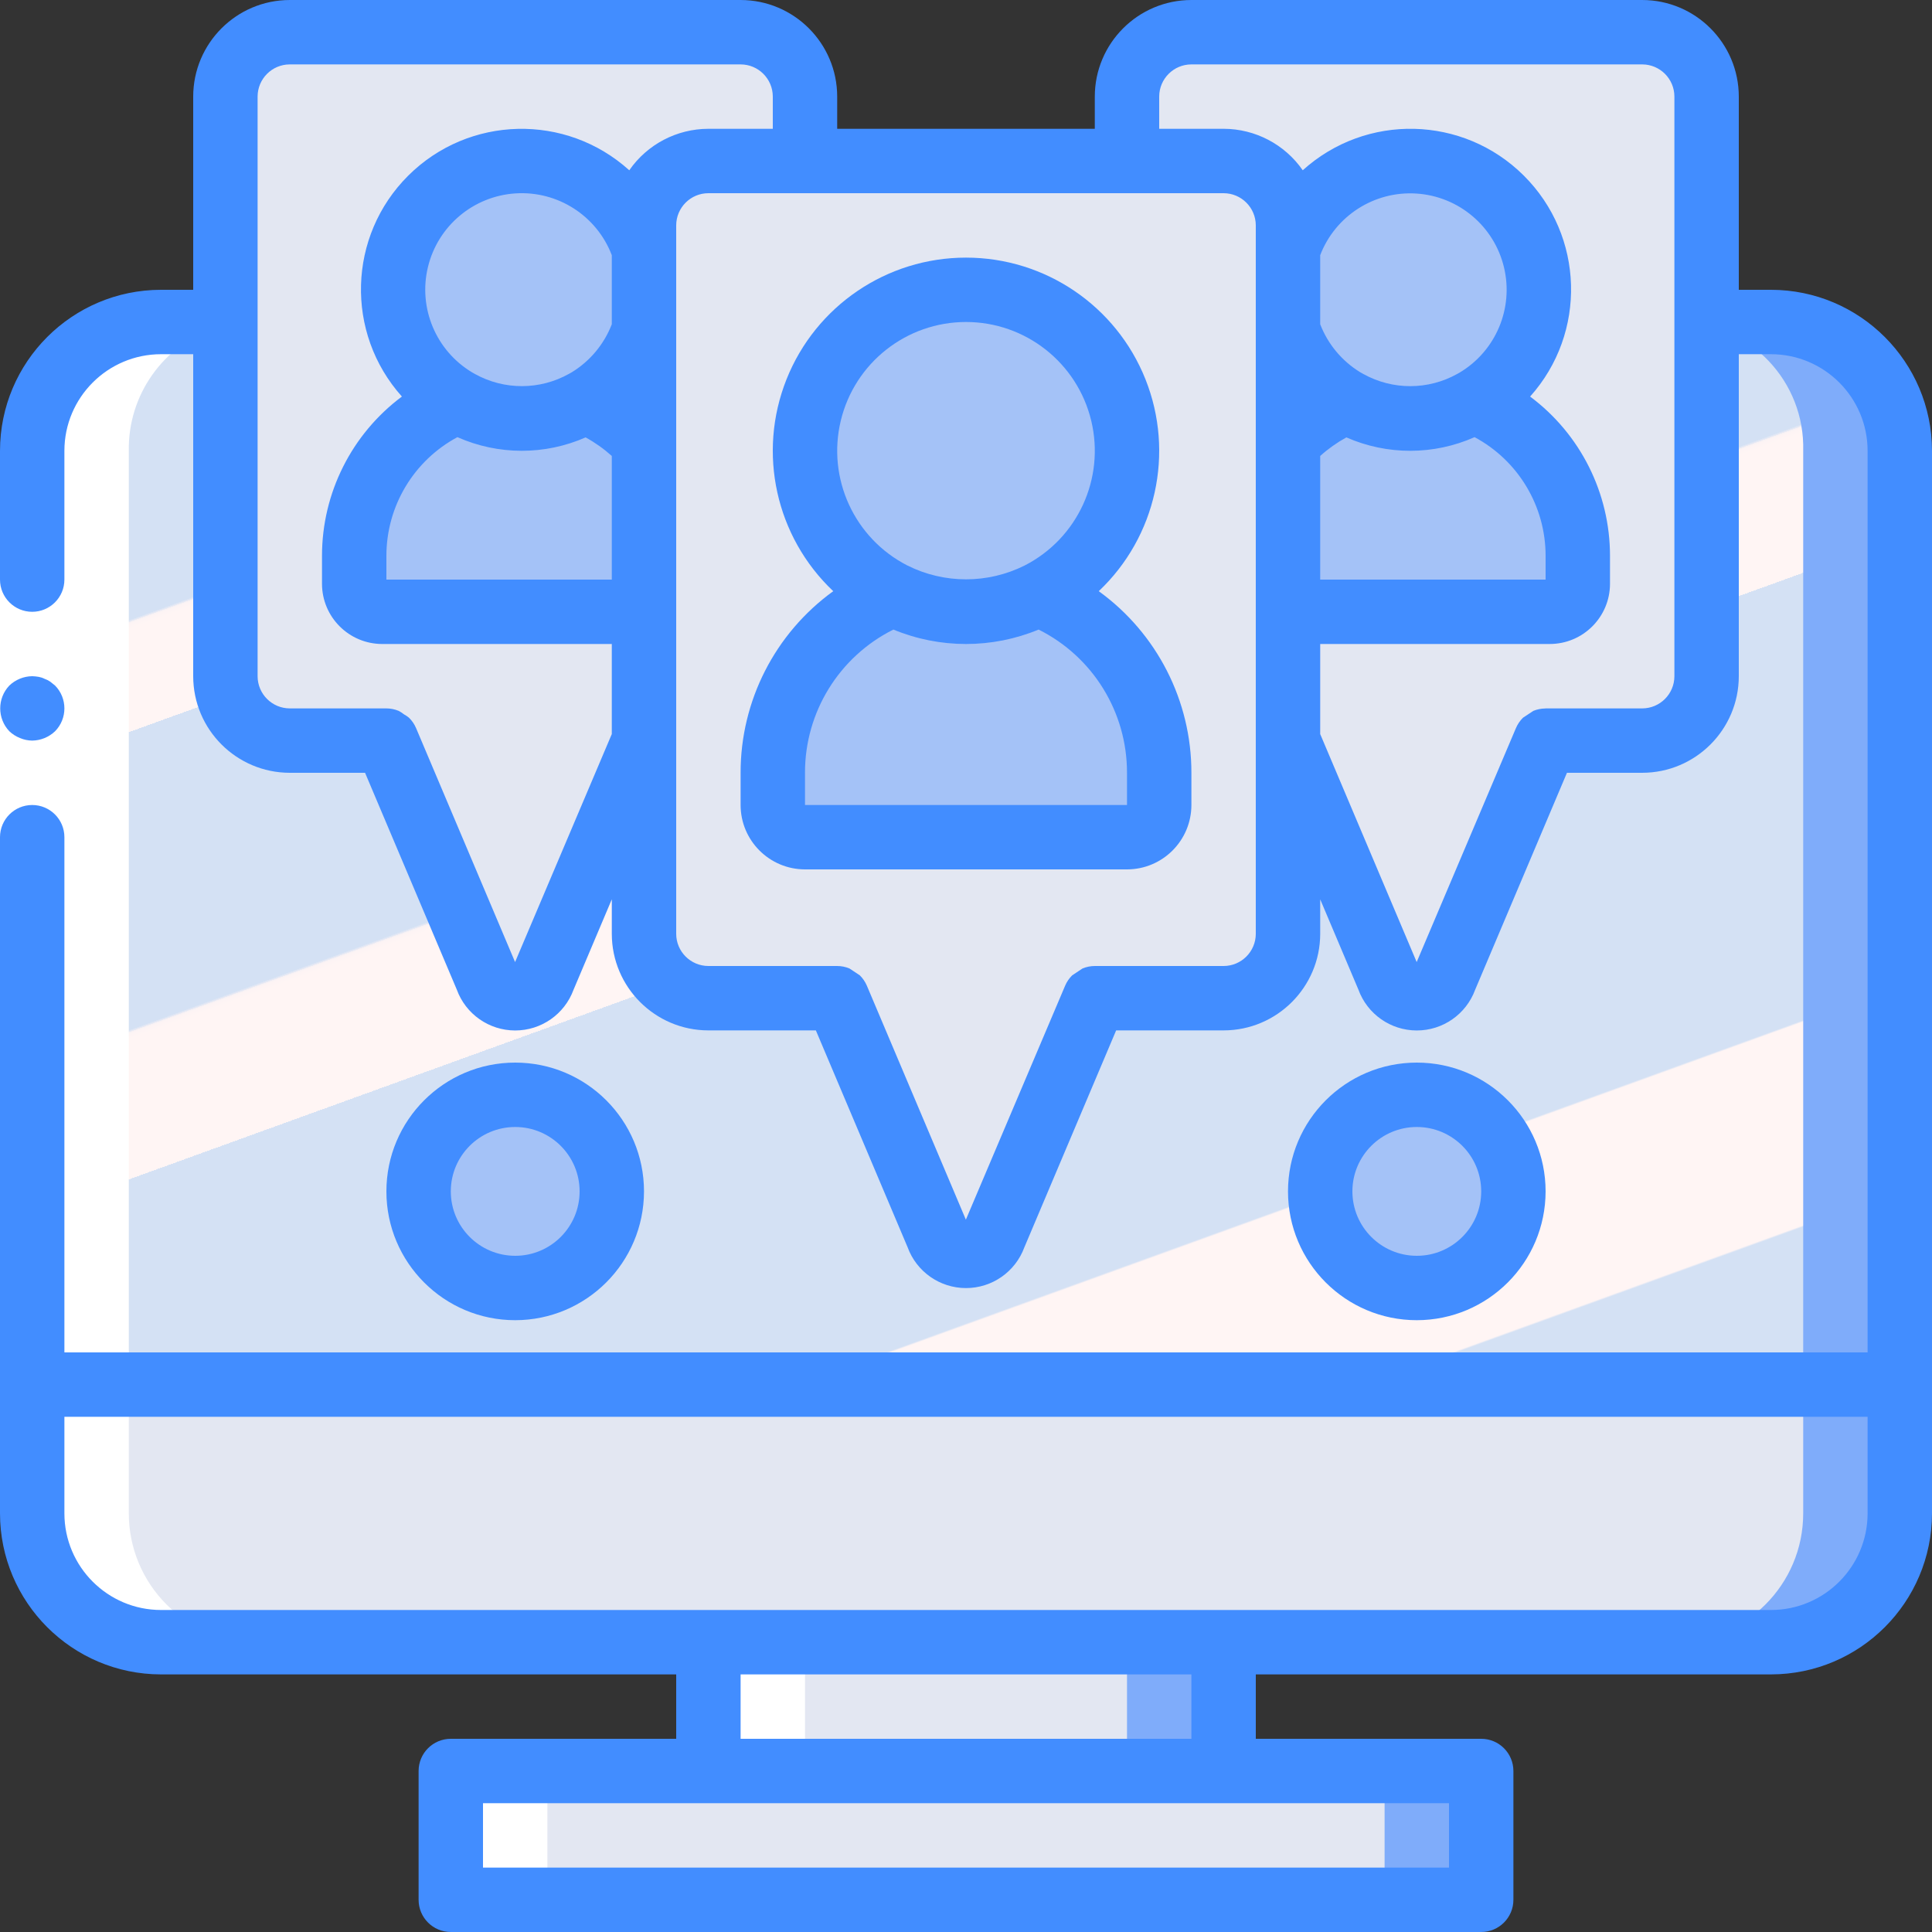 <?xml version="1.0" encoding="iso-8859-1"?>
<svg version="1.1" id="Capa_1" xmlns="http://www.w3.org/2000/svg" xmlns:xlink="http://www.w3.org/1999/xlink" x="0px" y="0px"
	 viewBox="0 0 512 512" style="enable-background:new 0 0 512 512;" xml:space="preserve">
<rect x="0" y="0" width="512" height="512" fill="#333333" stroke="none"/>
<g>
	<g transform="translate(0 1)">
		<g>
			<rect x="187.733" y="412.525" style="fill:#7FACFA;" width="136.533" height="77.483"/>
			<path style="fill:#7FACFA;" d="M42.667,84.333h426.667c18.851,0,34.133,15.282,34.133,34.133v281.6
				c0,18.851-15.282,34.133-34.133,34.133H42.667c-18.851,0-34.133-15.282-34.133-34.133v-281.6
				C8.533,99.615,23.815,84.333,42.667,84.333z"/>
			<path style="fill:#7FACFA;" d="M128,468.333h256c4.713,0,8.533,3.821,8.533,8.533v17.067c0,4.713-3.82,8.533-8.533,8.533H128
				c-4.713,0-8.533-3.821-8.533-8.533v-17.067C119.467,472.154,123.287,468.333,128,468.333z"/>
		</g>
		<g>
			<polygon style="fill:#E3E7F2;" points="298.667,412.525 298.667,490.008 162.133,490.008 162.133,468.333 187.733,468.333 
				187.733,434.2 162.133,434.2 162.133,412.525 			"/>
			<path style="fill:#E3E7F2;" d="M42.667,84.333h401.067c18.851,0,34.133,15.282,34.133,34.133v281.6
				c0,18.851-15.282,34.133-34.133,34.133H42.667c-18.851,0-34.133-15.282-34.133-34.133v-281.6
				C8.533,99.615,23.815,84.333,42.667,84.333z"/>
			<path style="fill:#E3E7F2;" d="M128,468.333h230.4c4.713,0,8.533,3.821,8.533,8.533v17.067c0,4.713-3.82,8.533-8.533,8.533H128
				c-4.713,0-8.533-3.821-8.533-8.533v-17.067C119.467,472.154,123.287,468.333,128,468.333z"/>
		</g>
		<path style="fill:#7FACFA;" d="M503.467,365.933V118.467c0.002-9.053-3.593-17.737-9.995-24.139
			c-6.402-6.402-15.085-9.997-24.139-9.995H42.667c-9.053-0.002-17.737,3.593-24.139,9.995c-6.402,6.402-9.997,15.085-9.995,24.139
			l0,247.467H503.467z"/>
		
			<linearGradient id="SVGID_1_" gradientUnits="userSpaceOnUse" x1="-48.785" y1="651.621" x2="-48.006" y2="650.322" gradientTransform="matrix(469.356 0 0 -281.6 22957.988 183548.547)">
			<stop  offset="0" style="stop-color:#D4E1F4"/>
			<stop  offset="0.172" style="stop-color:#D4E1F4"/>
			<stop  offset="0.2" style="stop-color:#D4E1F4"/>
			<stop  offset="0.2" style="stop-color:#DAE4F4"/>
			<stop  offset="0.201" style="stop-color:#EBEBF4"/>
			<stop  offset="0.201" style="stop-color:#F6F1F4"/>
			<stop  offset="0.202" style="stop-color:#FDF4F4"/>
			<stop  offset="0.205" style="stop-color:#FFF5F4"/>
			<stop  offset="0.252" style="stop-color:#FFF5F4"/>
			<stop  offset="0.26" style="stop-color:#FFF5F4"/>
			<stop  offset="0.26" style="stop-color:#D4E1F4"/>
			<stop  offset="0.397" style="stop-color:#D4E1F4"/>
			<stop  offset="0.42" style="stop-color:#D4E1F4"/>
			<stop  offset="0.42" style="stop-color:#DAE4F4"/>
			<stop  offset="0.421" style="stop-color:#EBEBF4"/>
			<stop  offset="0.421" style="stop-color:#F6F1F4"/>
			<stop  offset="0.422" style="stop-color:#FDF4F4"/>
			<stop  offset="0.425" style="stop-color:#FFF5F4"/>
			<stop  offset="0.489" style="stop-color:#FFF5F4"/>
			<stop  offset="0.5" style="stop-color:#FFF5F4"/>
			<stop  offset="0.5" style="stop-color:#F9F2F4"/>
			<stop  offset="0.5" style="stop-color:#E8EBF4"/>
			<stop  offset="0.5" style="stop-color:#DDE5F4"/>
			<stop  offset="0.5" style="stop-color:#D6E2F4"/>
			<stop  offset="0.501" style="stop-color:#D4E1F4"/>
			<stop  offset="0.706" style="stop-color:#D4E1F4"/>
			<stop  offset="0.74" style="stop-color:#D4E1F4"/>
			<stop  offset="0.741" style="stop-color:#FFF5F4"/>
			<stop  offset="0.835" style="stop-color:#FFF5F4"/>
			<stop  offset="0.85" style="stop-color:#FFF5F4"/>
			<stop  offset="0.851" style="stop-color:#D4E1F4"/>
		</linearGradient>
		<path style="fill:url(#SVGID_1_);" d="M477.867,365.933V118.467c0.48-18.361-14.008-33.638-32.368-34.133H40.901
			c-18.36,0.495-32.847,15.773-32.368,34.133v247.467H477.867z"/>
		<path style="fill:#E3E7F2;" d="M341.333,195.267l26.539,62.72c1.045,3.314,4.119,5.568,7.595,5.568
			c3.475,0,6.549-2.254,7.595-5.568l26.539-62.72h25.6c9.414-0.028,17.039-7.652,17.067-17.067V24.6
			c-0.028-9.414-7.652-17.039-17.067-17.067H315.733c-9.414,0.028-17.039,7.652-17.067,17.067v17.067L341.333,195.267z"/>
		<g>
			<path style="fill:#A4C2F7;" d="M341.333,115.992c4.305-4.567,9.505-8.198,15.275-10.667c0.085,0,0.171-0.085,0.256-0.085h33.707
				c0.085,0,0.171,0.085,0.256,0.085c16.516,6.914,27.277,23.056,27.307,40.96v7.424c-0.003,4.099-3.325,7.421-7.424,7.424h-69.376
				V115.992z"/>
			<path style="fill:#A4C2F7;" d="M341.333,64.963c5.312-15.845,21.325-25.505,37.819-22.814
				c16.494,2.691,28.606,16.94,28.606,33.652s-12.112,30.961-28.606,33.652c-16.494,2.691-32.507-6.969-37.819-22.814V64.963z"/>
		</g>
		<g>
			<path style="fill:#E3E7F2;" d="M170.667,195.267l-26.539,62.72c-1.045,3.314-4.119,5.568-7.595,5.568s-6.549-2.254-7.595-5.568
				l-26.539-62.72H76.8c-9.414-0.028-17.039-7.652-17.067-17.067V24.6C59.761,15.186,67.386,7.561,76.8,7.533h119.467
				c9.414,0.028,17.039,7.652,17.067,17.067v17.067L170.667,195.267z"/>
			<path style="fill:#E3E7F2;" d="M341.333,58.733v187.733c-0.028,9.414-7.652,17.039-17.067,17.067h-34.133l-26.539,62.72
				c-1.046,3.314-4.119,5.568-7.595,5.568c-3.475,0-6.549-2.253-7.595-5.568l-26.539-62.72h-34.133
				c-9.414-0.028-17.039-7.653-17.067-17.067V58.733c0.028-9.414,7.652-17.039,17.067-17.067h136.533
				C333.681,41.694,341.306,49.319,341.333,58.733z"/>
		</g>
		<g>
			<path style="fill:#A4C2F7;" d="M275.456,156.44c19.216,7.876,31.761,26.592,31.744,47.36v8.533
				c-0.014,4.707-3.826,8.52-8.533,8.533h-85.333c-4.707-0.014-8.52-3.826-8.533-8.533V203.8
				c-0.017-20.768,12.528-39.484,31.744-47.36H275.456z"/>
			<path style="fill:#A4C2F7;" d="M170.667,115.992c-4.305-4.567-9.505-8.198-15.275-10.667c-0.085,0-0.171-0.085-0.256-0.085
				h-33.707c-0.085,0-0.171,0.085-0.256,0.085c-16.516,6.914-27.277,23.056-27.307,40.96v7.424c0.003,4.099,3.325,7.421,7.424,7.424
				h69.376V115.992z"/>
			<circle style="fill:#A4C2F7;" cx="136.533" cy="314.733" r="25.6"/>
			<circle style="fill:#A4C2F7;" cx="375.467" cy="314.733" r="25.6"/>
			<path style="fill:#A4C2F7;" d="M298.667,118.467c0,23.564-19.102,42.667-42.667,42.667c-23.564,0-42.667-19.102-42.667-42.667
				S232.436,75.8,256,75.8c11.323-0.022,22.188,4.466,30.194,12.472S298.689,107.144,298.667,118.467z"/>
			<path style="fill:#A4C2F7;" d="M170.667,64.963c-5.312-15.845-21.325-25.505-37.819-22.814
				c-16.494,2.691-28.606,16.94-28.606,33.652s12.112,30.961,28.606,33.652c16.494,2.691,32.507-6.969,37.819-22.814V64.963z"/>
		</g>
	</g>
	<g transform="translate(0 10)">
		<path style="fill:#FFFFFF;" d="M68.267,425.2h-25.6c-9.053,0.002-17.737-3.593-24.139-9.995s-9.997-15.085-9.995-24.139v-281.6
			C8.059,91.118,22.527,75.848,40.875,75.333h16.299v1.451c-13.967,4.728-23.28,17.939-23.04,32.683v281.6
			c-0.002,9.053,3.593,17.737,9.995,24.139S59.213,425.202,68.267,425.2z"/>
		<path style="fill:#FFFFFF;" d="M145.067,467.867v17.067c0.014,4.707,3.826,8.519,8.533,8.533H128
			c-4.707-0.014-8.519-3.826-8.533-8.533v-17.067c0.014-4.707,3.826-8.519,8.533-8.533h25.6
			C148.893,459.347,145.081,463.16,145.067,467.867z"/>
		<rect x="187.733" y="425.2" style="fill:#FFFFFF;" width="25.6" height="34.133"/>
	</g>
	<g>
		<polygon style="fill:#FFFFFF;" points="17.067,119.467 17.067,230.4 17.067,366.933 0,366.933 0,230.4 0,119.467 		"/>
		<g>
			<path style="fill:#428DFF;" d="M8.533,196.267c2.259-0.034,4.422-0.918,6.059-2.475c3.3-3.365,3.3-8.752,0-12.117l-1.279-1.025
				c-0.476-0.324-0.993-0.583-1.538-0.771c-0.484-0.246-1.003-0.417-1.538-0.509c-0.563-0.096-1.133-0.153-1.704-0.171
				c-2.259,0.031-4.423,0.915-6.059,2.475c-3.222,3.397-3.222,8.721,0,12.117c0.815,0.771,1.77,1.379,2.813,1.792
				C6.314,196.022,7.417,196.254,8.533,196.267z"/>
			<path style="fill:#428DFF;" d="M469.333,76.8H460.8V25.6C460.785,11.468,449.332,0.015,435.2,0H315.733
				c-14.132,0.015-25.585,11.468-25.6,25.6v8.533h-68.267V25.6c-0.015-14.132-11.468-25.585-25.6-25.6H76.8
				C62.668,0.015,51.215,11.468,51.2,25.6v51.2h-8.533C19.114,76.828,0.028,95.914,0,119.467V153.6c0,4.713,3.821,8.533,8.533,8.533
				s8.533-3.821,8.533-8.533v-34.133c0.015-14.132,11.468-25.585,25.6-25.6H51.2V179.2c0.015,14.132,11.468,25.585,25.6,25.6h19.945
				l24.309,57.454c2.366,6.494,8.535,10.82,15.446,10.833c6.912,0.013,13.096-4.29,15.487-10.775l10.146-23.98v9.134
				c0.015,14.132,11.468,25.585,25.6,25.6h28.479l24.309,57.454c2.366,6.494,8.535,10.82,15.446,10.833s13.096-4.29,15.487-10.775
				l24.334-57.513h28.479c14.132-0.015,25.585-11.468,25.6-25.6v-9.133l10.121,23.921c2.366,6.494,8.535,10.82,15.446,10.833
				c6.912,0.013,13.096-4.29,15.487-10.775l24.334-57.513H435.2c14.132-0.015,25.585-11.468,25.6-25.6V93.867h8.533
				c14.132,0.015,25.585,11.468,25.6,25.6V358.4H17.067V221.867c0-4.713-3.821-8.533-8.533-8.533S0,217.154,0,221.867v179.2
				c0.028,23.553,19.114,42.639,42.667,42.667H179.2V460.8h-59.733c-4.713,0-8.533,3.821-8.533,8.533v34.133
				c0,4.713,3.821,8.533,8.533,8.533h273.067c4.713,0,8.533-3.82,8.533-8.533v-34.133c0-4.713-3.82-8.533-8.533-8.533H332.8v-17.067
				h136.533c23.553-0.028,42.639-19.114,42.667-42.667v-281.6C511.972,95.914,492.886,76.828,469.333,76.8z M136.5,254.958
				l-26.235-62.001c-0.44-1.035-1.08-1.973-1.884-2.76c-0.406-0.333-0.843-0.628-1.304-0.879c-0.442-0.357-0.92-0.668-1.426-0.928
				c-1.04-0.434-2.156-0.657-3.283-0.657H76.8c-4.71-0.006-8.527-3.823-8.533-8.533V25.6c0.006-4.71,3.823-8.527,8.533-8.533
				h119.467c4.71,0.006,8.527,3.823,8.533,8.533v8.533h-17.067c-8.368,0.01-16.201,4.116-20.971,10.992
				c-16.792-15.174-42.523-14.554-58.565,1.411s-16.784,41.693-1.689,58.557c-13.319,9.935-21.168,25.573-21.175,42.19v7.425
				c0.01,8.81,7.149,15.949,15.958,15.958h60.842v23.866L136.5,254.958z M162.133,85.929c-2.048,5.316-5.799,9.805-10.667,12.764
				c-0.23,0.114-0.451,0.242-0.669,0.374c-7.737,4.333-17.165,4.352-24.919,0.05c-0.236-0.148-0.48-0.286-0.73-0.411
				c-9.61-5.742-14.366-17.069-11.735-27.951c2.631-10.881,12.036-18.785,23.208-19.503c11.172-0.718,21.511,5.918,25.512,16.374
				V85.929z M121.221,115.849c10.811,4.801,23.145,4.824,33.974,0.065c2.493,1.368,4.821,3.019,6.938,4.918V153.6H102.4v-6.317
				C102.405,134.138,109.636,122.06,121.221,115.849z M324.267,256h-34.109c-1.128,0-2.244,0.224-3.285,0.658
				c-0.918,0.589-1.826,1.192-2.726,1.809c-0.802,0.786-1.44,1.723-1.879,2.757l-26.302,62.001l-26.235-62.001
				c-0.44-1.035-1.08-1.973-1.884-2.76c-0.9-0.617-1.811-1.219-2.73-1.807c-1.04-0.434-2.156-0.657-3.283-0.657h-34.102
				c-4.71-0.006-8.527-3.823-8.533-8.533V59.733c0.006-4.71,3.823-8.527,8.533-8.533h136.533c4.71,0.006,8.527,3.823,8.533,8.533
				v187.733C332.794,252.177,328.977,255.994,324.267,256z M349.867,120.832c2.116-1.899,4.444-3.549,6.936-4.917
				c10.83,4.759,23.164,4.735,33.975-0.066c11.586,6.211,18.818,18.289,18.822,31.435v6.317h-59.733V120.832z M386.799,98.75
				c-0.195,0.1-0.385,0.206-0.572,0.32c-7.739,4.338-17.174,4.354-24.928,0.041c-0.276-0.176-0.562-0.337-0.856-0.482
				c-4.823-2.959-8.54-7.421-10.577-12.7V67.626c4.015-10.446,14.36-17.064,25.528-16.331s20.558,8.647,23.173,19.528
				C401.183,81.705,396.414,93.022,386.799,98.75L386.799,98.75z M443.733,179.2c-0.005,4.711-3.822,8.529-8.533,8.533h-25.6
				l-0.109,0.022c-1.077,0.012-2.141,0.227-3.138,0.634c-0.923,0.587-1.835,1.19-2.736,1.809c-0.803,0.787-1.443,1.726-1.882,2.761
				l-26.301,61.999l-25.567-60.422v-23.87h60.842c8.81-0.01,15.949-7.149,15.958-15.958v-7.425
				c-0.006-16.616-7.854-32.254-21.173-42.189c15.102-16.863,14.363-42.597-1.682-58.566s-41.782-16.585-58.573-1.403
				c-4.769-6.876-12.603-10.982-20.971-10.992H307.2V25.6c0.006-4.71,3.823-8.527,8.533-8.533H435.2
				c4.711,0.005,8.529,3.822,8.533,8.533V179.2z M384,494.933H128v-17.067h256V494.933z M315.733,460.8H196.267v-17.067h119.467
				V460.8z M469.333,426.667H42.667c-14.132-0.015-25.585-11.468-25.6-25.6v-25.6h477.867v25.6
				C494.918,415.199,483.465,426.651,469.333,426.667z"/>
			<path style="fill:#428DFF;" d="M291.181,156.67c15.234-14.408,20.143-36.649,12.39-56.131
				C295.817,81.057,276.968,68.271,256,68.271s-39.817,12.785-47.571,32.267c-7.754,19.482-2.844,41.723,12.39,56.131
				c-15.438,11.17-24.572,29.075-24.552,48.13v8.533c0.009,9.422,7.645,17.057,17.067,17.067h85.333
				c9.422-0.009,17.057-7.645,17.067-17.067V204.8C315.754,185.745,306.62,167.839,291.181,156.67z M256,85.333
				c15.769,0.002,29.485,10.805,33.182,26.135c3.697,15.33-3.588,31.197-17.623,38.386c-9.796,4.906-21.332,4.902-31.125-0.009
				c-14.031-7.191-21.312-23.057-17.613-38.384C226.519,96.134,240.233,85.334,256,85.333z M298.667,213.333h-85.334l0-8.533
				c-0.031-16.074,9.044-30.779,23.426-37.958c12.321,5.099,26.163,5.1,38.484,0.002c14.38,7.179,23.454,21.884,23.423,37.957
				L298.667,213.333z"/>
			<path style="fill:#428DFF;" d="M170.667,315.733c0-18.851-15.282-34.133-34.133-34.133S102.4,296.882,102.4,315.733
				c0,18.851,15.282,34.133,34.133,34.133C155.376,349.845,170.645,334.576,170.667,315.733z M119.467,315.733
				c0-9.426,7.641-17.067,17.067-17.067c9.426,0,17.067,7.641,17.067,17.067c0,9.426-7.641,17.067-17.067,17.067
				C127.112,332.791,119.476,325.155,119.467,315.733z"/>
			<path style="fill:#428DFF;" d="M409.6,315.733c0-18.851-15.282-34.133-34.133-34.133c-18.851,0-34.133,15.282-34.133,34.133
				c0,18.851,15.282,34.133,34.133,34.133C394.309,349.845,409.578,334.576,409.6,315.733z M358.4,315.733
				c0-9.426,7.641-17.067,17.067-17.067c9.426,0,17.067,7.641,17.067,17.067c0,9.426-7.641,17.067-17.067,17.067
				C366.045,332.791,358.409,325.155,358.4,315.733z"/>
		</g>
	</g>
</g>
</svg>
